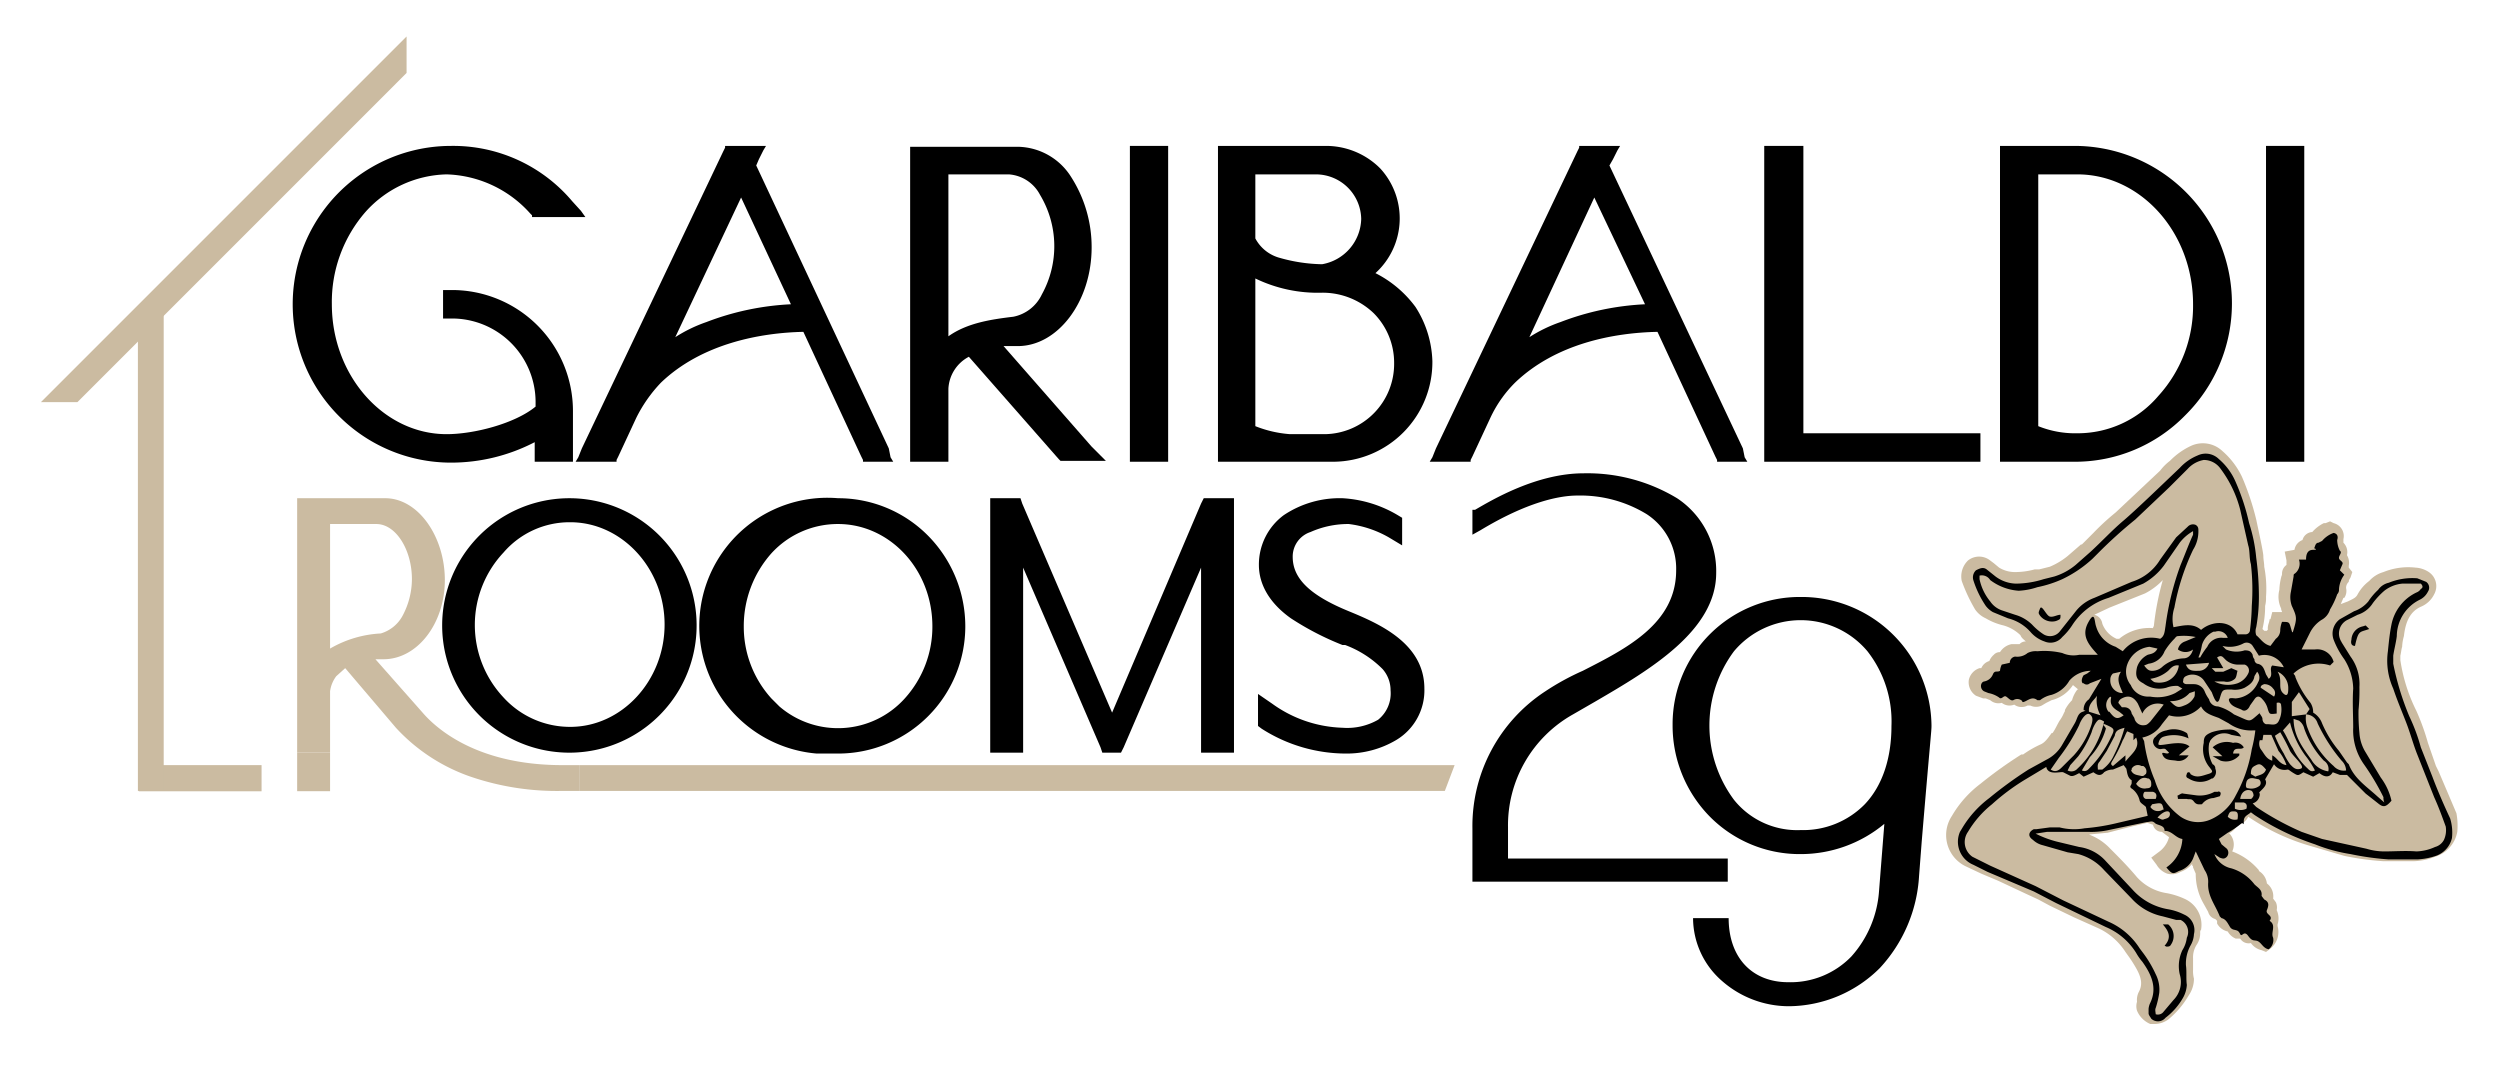 <svg xmlns="http://www.w3.org/2000/svg" id="Livello_1" data-name="Livello 1" viewBox="0 0 281 120"><defs><style>.cls-1{fill:#cbbba1;}</style></defs><path d="M194.2,96.5H169.5V93a14.3,14.3,0,0,1,7.3-12.7l2.6-1.5c6-3.5,13.5-7.9,13.5-14.4a9.8,9.8,0,0,0-4.4-8.4A19.5,19.5,0,0,0,178,53.2c-5.3,0-10.3,3-12.2,4.1h-.3v2.8l.9-.5c5.3-3.2,8.9-3.9,10.9-3.9a14.3,14.3,0,0,1,7.8,2.1,7.3,7.3,0,0,1,3.3,6.3c0,6-5.6,8.8-10.5,11.3a28.2,28.2,0,0,0-4.2,2.3,18.1,18.1,0,0,0-8.2,15.4v6h28.7Z"></path><path d="M50.8,32.6h-1v3.2h1a9.4,9.4,0,0,1,9.4,9.3v.6c-2.3,1.9-6.9,3.1-10,3.1-7.1,0-12.9-6.6-12.9-14.6a15.4,15.4,0,0,1,3.8-10.4,12.6,12.6,0,0,1,9.1-4.2A13.1,13.1,0,0,1,59.6,24l.2.2v.2h6l-.5-.7-1-1.1a17.5,17.5,0,0,0-13.6-6.2,17.8,17.8,0,0,0,0,35.6,20.4,20.4,0,0,0,9.4-2.3v2.2h4.3V46.2A13.6,13.6,0,0,0,50.8,32.6Z"></path><path d="M99.9,50.4,85,18.6l.3-.7.5-1,.3-.5H81.5v.2l-.2.4L65.4,50.4l-.4,1-.3.5h4.6v-.2l.2-.4,2-4.3a16,16,0,0,1,2.8-4c4.6-4.4,11.2-5.6,16-5.7l6.5,14,.2.4v.2h3.4l-.3-.5Zm-11-16.2a30.4,30.4,0,0,0-9.5,2,16.2,16.2,0,0,0-3.5,1.7l7.4-15.7Z"></path><path d="M122.7,50.2l-9.9-11.3h1.6c4.5,0,8.3-5,8.3-11.1a14.6,14.6,0,0,0-2.3-7.9,7.2,7.2,0,0,0-5.9-3.4H102.3V51.9h4.3V43.7a4.3,4.3,0,0,1,2.3-3.6L119,51.6l.2.2h5.1l-.6-.6ZM106.6,19.6h6.8a4.3,4.3,0,0,1,3.5,2.3,11.2,11.2,0,0,1,.2,11.2,4.5,4.5,0,0,1-3.2,2.5c-2.5.3-5.2.7-7.3,2.2Z"></path><polygon points="130.3 16.4 128.1 16.4 127.4 16.4 127 16.4 127 16.8 127 17.4 127 50.9 127 51.5 127 51.9 127.4 51.9 128.1 51.9 130.3 51.9 130.9 51.9 131.3 51.9 131.3 51.5 131.3 50.9 131.3 17.4 131.3 16.8 131.3 16.4 130.9 16.4 130.3 16.4"></polygon><path d="M159.1,34.5a12.7,12.7,0,0,0-4.5-3.8,8.3,8.3,0,0,0,.6-11.7l-.3-.3a8.6,8.6,0,0,0-5.9-2.3H136.9V51.9h13A11.2,11.2,0,0,0,161,40.6a11.9,11.9,0,0,0-1.9-6.1Zm-18-7.7V19.6h6.8a5.1,5.1,0,0,1,5.1,5,5.3,5.3,0,0,1-4.4,5.1,18.4,18.4,0,0,1-4.7-.7A4.4,4.4,0,0,1,141.1,26.8Zm15.6,14a7.9,7.9,0,0,1-7.8,8H145a13,13,0,0,1-3.9-.9V31.3a16.1,16.1,0,0,0,7.5,1.6h0a8.3,8.3,0,0,1,5.8,2.3,7.9,7.9,0,0,1,2.3,5.6Z"></path><path d="M195.9,50.4l-15-31.8.4-.7.5-1,.3-.5h-4.6v.2l-.2.4L161.4,50.4l-.4,1-.3.5h4.6v-.2l.2-.4,2-4.3a13.8,13.8,0,0,1,2.8-4c4.6-4.4,11.1-5.6,16-5.7l6.5,14,.2.4v.2h3.4l-.3-.5Zm-11-16.2a30.4,30.4,0,0,0-9.5,2,16.2,16.2,0,0,0-3.5,1.7l7.3-15.7Z"></path><polygon points="221.5 48.7 202.7 48.7 202.7 17.4 202.7 16.8 202.7 16.4 202.3 16.4 201.6 16.4 199.4 16.4 198.7 16.4 198.3 16.4 198.3 16.8 198.3 17.4 198.3 50.9 198.3 51.5 198.3 51.9 198.7 51.9 199.4 51.9 221.5 51.9 222.2 51.9 222.6 51.9 222.6 51.5 222.6 50.9 222.6 49.8 222.6 49.1 222.6 48.7 222.2 48.7 221.5 48.7"></polygon><path d="M233.1,16.4h-8.3V51.9h8.3a17.3,17.3,0,0,0,12.5-5.2,17.7,17.7,0,0,0-12.5-30.3Zm13.4,17.8a15,15,0,0,1-3.9,10.3,11.9,11.9,0,0,1-9.1,4.2,11.1,11.1,0,0,1-4.4-.8V19.6h4.4C240.6,19.6,246.5,26.1,246.5,34.2Z"></path><polygon points="258.6 16.4 257.9 16.4 255.7 16.4 255.1 16.4 254.7 16.4 254.7 16.8 254.7 17.4 254.7 50.9 254.7 51.5 254.7 51.9 255.1 51.9 255.7 51.9 257.9 51.9 258.6 51.9 259 51.9 259 51.5 259 50.9 259 17.4 259 16.8 259 16.4 258.6 16.4"></polygon><path class="cls-1" d="M276.1,91.4l-2-4.7-.3-.6-.9-2.6a26,26,0,0,0-1.3-3.6,19,19,0,0,1-1.8-5.7v-.5c.1-.4.1-.7.2-1a5,5,0,0,1,.2-1.2c.2-1.8.8-2.8,1.9-3.3a2.9,2.9,0,0,0,1.5-1.4,1.9,1.9,0,0,0-.6-2.5,3,3,0,0,0-1.5-.5,7.4,7.4,0,0,0-3.6.5,3.4,3.4,0,0,0-1.6,1,4.7,4.7,0,0,0-1.3,1.5c-.2.4-.5.5-1.1.8l-.8.3h0l.3-.7h.1a1.4,1.4,0,0,0,.2-1.1.9.9,0,0,1,.3-.7c0-.2.1-.3.2-.5l.2-.6-.4-.5v-.2a1.7,1.7,0,0,0-.2-1.2,1.5,1.5,0,0,0-.4-1.4v-.4a1.5,1.5,0,0,0-1.1-1.8l-.4-.2-.5.2h-.2a4.1,4.1,0,0,0-1.3,1,1.2,1.2,0,0,0-1.1.9,1.4,1.4,0,0,0-.9,1.1l-1.1.2.2,1v.5h0a1.2,1.2,0,0,0-.5,1h0c0,.2-.1.3-.1.4a6.8,6.8,0,0,0-.2,1.4,3.1,3.1,0,0,0,.2,2.1c0,.2.1.3.1.4h-1.1l-.2.8h-.1c0,.3-.2.6-.2,1s0,.1-.1.3h-.3l-.2-.2h0a10.9,10.9,0,0,0,.3-2.6,3.4,3.4,0,0,0,.1-1,13,13,0,0,0-.2-3.4c0-.4-.1-.8-.1-1.2s-.5-2.7-.8-4.1a30,30,0,0,0-1.6-4.8,8.9,8.9,0,0,0-2.2-2.9,3.2,3.2,0,0,0-3.5-.6,8.1,8.1,0,0,0-2.4,1.7,5.7,5.7,0,0,0-1.1,1.1l-5,4.7a27.3,27.3,0,0,0-2.5,2.3L234,61.2h-.1l-1.5,1.3a8.2,8.2,0,0,1-2,1.2l-1.2.3h-.5a8.5,8.5,0,0,1-2.3.3,3.4,3.4,0,0,1-1.7-.5l-.6-.5-.4-.3a2,2,0,0,0-2.5,0,2.5,2.5,0,0,0-.7,2.3,18.7,18.7,0,0,0,1.5,3.2,2.9,2.9,0,0,0,1.2,1,7,7,0,0,0,2,.8,4.5,4.5,0,0,1,1.9,1.1c.1.3.4.5.6.7a.9.9,0,0,0-.7.3h-.9a2,2,0,0,0-1.3.9.9.9,0,0,0-.7.3,1.8,1.8,0,0,0-.5.7,1.4,1.4,0,0,0-.9.8h-.2a1.8,1.8,0,0,0-1.2,1.3,1.8,1.8,0,0,0,.8,1.8l.8.3h.3l.5.2a1.4,1.4,0,0,0,1.3.3,1.4,1.4,0,0,0,1.4.2,1.4,1.4,0,0,0,1.5.1h.3a1.5,1.5,0,0,0,1.3,0l.5-.3.6-.3A4,4,0,0,0,233,77l.6.5h-.1a3.4,3.4,0,0,0-.6,1.2,4.4,4.4,0,0,0-.8,1.1.4.4,0,0,1-.1.3,4.1,4.1,0,0,1-.5.9c-.3.5-.5,1-.8,1.4h-.1c-.5.7-.8,1.1-1.3,1.3a11.8,11.8,0,0,0-1.9,1.1h-.2a48.4,48.4,0,0,0-4.6,3.3,12.2,12.2,0,0,0-3.2,3.6,3.9,3.9,0,0,0,1.6,5.7l1.7.8,1.9.8,3.2,1.5,1.3.6,1.3.7,2.7,1.3,2.9,1.3a7.3,7.3,0,0,1,2.9,2.6l.5.7.2.3c.9,1.4,1.4,2.4.8,3.5a2,2,0,0,0-.2,1.1h0a1.7,1.7,0,0,0,0,1,2.8,2.8,0,0,0,1.5,1.5h.5a2.7,2.7,0,0,0,1.5-.5,10,10,0,0,0,2.3-2.7,3.3,3.3,0,0,0,.6-1.9,3.4,3.4,0,0,1-.1-1v-1.3a2.6,2.6,0,0,1,.4-1.5,2.3,2.3,0,0,0,.4-1.4.4.4,0,0,1,.1-.3,3.2,3.2,0,0,0-1.7-3.4,8.6,8.6,0,0,0-2.1-.7,5.7,5.7,0,0,1-3.4-1.8c-1-1.2-2.1-2.3-3-3.2a6.3,6.3,0,0,0-2.4-1.6l2.1-.2,2.7-.7,1.7-.4h.1l.6.2h0a1,1,0,0,0,1,.8l.4.3.4.3a3,3,0,0,1-1.2,1.7l-.8.6.6.8a2.3,2.3,0,0,0,1.2,1,2,2,0,0,0,1.5-.2,3,3,0,0,0,1.3-.9v.2c.1,0,.1.1.1.2l.3.7a6.7,6.7,0,0,0,.9,3.4l.5.9a1.1,1.1,0,0,0,.8.8l.2.2v.3a1.8,1.8,0,0,0,1.2.9,1.8,1.8,0,0,0,.9.8h.5a1.1,1.1,0,0,0,1.2.5h0a2,2,0,0,0,1.2.8l.5.2.4-.3a2.4,2.4,0,0,0,.9-2.6v-.2a2.2,2.2,0,0,0-.1-1.6,1.4,1.4,0,0,0-.1-.9l-.3-.4a1.8,1.8,0,0,0-.7-1.7,1.9,1.9,0,0,0-.9-1.4c0-.1,0-.1-.1-.2a7.2,7.2,0,0,0-2.9-2,1.8,1.8,0,0,0-.3-2h-.1a2.4,2.4,0,0,0,.9-.8c.2-.1.3-.3.5-.3a1.6,1.6,0,0,0,.8-.8,24.3,24.3,0,0,0,6.7,3.2l4.1,1.2a31.1,31.1,0,0,0,4.4.6h3.4a6.9,6.9,0,0,0,2.4-.5,3.6,3.6,0,0,0,2.5-2.8A7.5,7.5,0,0,0,276.1,91.4Zm-34-21.1c0,.1-.1.2-.1.3a5.3,5.3,0,0,0-3.8,1.2h-.3a3,3,0,0,1-1.6-1.7h0a1.2,1.2,0,0,0-.9-1l1.7-.8,4-1.6a7.5,7.5,0,0,0,2-1.5A30.6,30.6,0,0,0,242.1,70.3Z"></path><g id="T7ldjz"><path d="M253.6,71.4c.5.4.8,1,1.6,1.2l.6-.8a1.2,1.2,0,0,0,.5-1,2.9,2.9,0,0,1,.2-.9c.8,0,.8,0,1,.7s.1.3.2.5c.5-1.6.5-1.7-.1-3a2.9,2.9,0,0,1-.1-1.6l.3-1.7c0-.1,0-.3.1-.3a1.4,1.4,0,0,0,.5-1.6h.8c0-.5.1-1.1.8-1.1s0-.2.1-.2.1-.6.5-.6l.4-.2a3,3,0,0,1,1.3-.9c.5.1.5.5.4.8a2.7,2.7,0,0,0,.3,1.2c.3.2-.1.5-.1.8s.5.4.4.7l-.3.7.5.5a3,3,0,0,0-.6,1.8.8.8,0,0,1-.2.4,8.9,8.9,0,0,1-.8,1.7,2,2,0,0,1-1,1.2,3.7,3.7,0,0,0-1.3,1.5l-.9,1.8h1.5a1.9,1.9,0,0,1,2.1,1.4l-.4.4a4.1,4.1,0,0,0-4.1.9c0,.1.2.2.2.4a10.5,10.5,0,0,0,1.7,2.9,2,2,0,0,1,.3,1.1,2.3,2.3,0,0,1,1,1.2,12.3,12.3,0,0,0,1.9,3.1l.9,1.3.2.2c.6,1.6,2,2.5,3.2,3.6l.8.7a1.3,1.3,0,0,1-.1-.6,27.7,27.7,0,0,0-2.2-3.7,6.6,6.6,0,0,1-1.2-4.1c0-1.4-.1-2.9,0-4.4a6.4,6.4,0,0,0-1-3.3,9.4,9.4,0,0,1-1.2-2.2,2,2,0,0,1,.7-2.3l1.6-.9a3.6,3.6,0,0,0,1.6-1.1,6.9,6.9,0,0,1,1.1-1.3,2,2,0,0,1,1.2-.8,7,7,0,0,1,3.2-.5l1,.4a.8.8,0,0,1,.2,1.1,2,2,0,0,1-.9.9,4.6,4.6,0,0,0-2.6,4.1c-.1.8-.3,1.5-.4,2.2v.9a30.9,30.9,0,0,0,1.8,5.9,20.9,20.9,0,0,1,1.3,3.5l1.3,3.3c.6,1.6,1.3,3.2,2,4.7a5.5,5.5,0,0,1,.2,2.2,2.8,2.8,0,0,1-1.8,2,7.8,7.8,0,0,1-2.1.4h-3.2a31.8,31.8,0,0,1-4.3-.6,18.2,18.2,0,0,1-4-1.1,28.5,28.5,0,0,1-6.8-3.3l-.4-.3c-.3.3-.8.4-.8,1s-.1.2-.2.2a10.2,10.2,0,0,1-1.6,1.1l-1,.7.3.6.6.5a.7.7,0,0,1,0,.9c-.3.3-.5.2-.8.1l-.6-.4a2.6,2.6,0,0,0,1.9,1.6,5.1,5.1,0,0,1,2.6,1.8c.4.4.9.6.8,1.3l.3.4c.6.3.5.7.3,1.2s.8.6.3,1.2h0c.8.5.1,1.3.4,1.9a1.3,1.3,0,0,1-.5,1.3c-.6-.1-.8-.7-1.2-.9s-.6.1-1.1-.6-.7.2-.9-.2-.3-.4-.7-.5a.7.7,0,0,1-.5-.4c-.2-.3-.4-.8-.9-.9l-.2-.2c-.5-1.3-1.4-2.3-1.3-3.8a2.3,2.3,0,0,0-.4-1.4l-1-2.1-.3.8a2.5,2.5,0,0,1-1.6,1.4c-.7.4-.8.3-1.4-.4a4.1,4.1,0,0,0,1.8-3.2c-.7-.1-1.1-.8-1.8-.9h-.2c0-.7-.8-.6-1.1-.9s-.6-.1-.9-.1l-4.3.9a9,9,0,0,1-2.3.2h-4.6l-1.3.2a11.7,11.7,0,0,0,2.4.9l2.5.6a4.9,4.9,0,0,1,3,1.6l3,3.2a6.9,6.9,0,0,0,4,2.2,6.4,6.4,0,0,1,1.8.6,1.9,1.9,0,0,1,1.1,2.2,2.8,2.8,0,0,1-.4,1.3,4.2,4.2,0,0,0-.5,2.2c.1.7,0,1.5.1,2.2a3.3,3.3,0,0,1-.4,1.4,7.4,7.4,0,0,1-2,2.3,1.1,1.1,0,0,1-1.6.1c-.1-.2-.3-.4-.3-.6v-.5a1.9,1.9,0,0,1,.2-.7c.8-1.7.1-3.2-.9-4.6a6.1,6.1,0,0,1-.7-1,7.4,7.4,0,0,0-3.4-2.9l-5.6-2.7-2.5-1.3L223.4,98l-1.6-.8a2.8,2.8,0,0,1-1.5-3.7l.3-.5a11.8,11.8,0,0,1,3-3.3,44.8,44.8,0,0,1,4.4-3.2l2-1.1a4.2,4.2,0,0,0,1.8-1.7l1.4-2.4c.3-.5.3-1.1.9-1.3s.1-.1.1-.2a1.4,1.4,0,0,1,.6-1.2l1.4-2.3-1.3.5a.5.5,0,0,1-.7,0h-.1c-.2-.2-.1-.6.1-.9l.4-.2.4-.3a3.2,3.2,0,0,0-2.4,1.1,3.5,3.5,0,0,1-2,1.6,3.1,3.1,0,0,0-1.3.6H229c-.5-.4-.9-.1-1.3.1s-.4.1-.4,0a.8.8,0,0,0-1-.1c-.3.1-.5-.2-.8-.4s-.5.4-.8.1a3.1,3.1,0,0,0-1.2-.5l-.5-.2c-.5-.3-.4-1,0-1.1a1.3,1.3,0,0,0,1-.8c.2-.5.5-.2.8-.4a1.9,1.9,0,0,1,.2-.7l.9-.2a.7.7,0,0,1,.6-.7,1.8,1.8,0,0,0,1.4-.4,2,2,0,0,1,1.1-.2,8.8,8.8,0,0,1,2.8.2,3.1,3.1,0,0,0,1.9.2h2.1c-1-1.1-1.9-2.1-1.1-3.6s.7-.1.9.4a3.4,3.4,0,0,0,2.2,2.3l.8.5a4.1,4.1,0,0,1,4.2-1.4c.5-.3.5-.8.6-1.4a31.7,31.7,0,0,1,1.7-6.9c.5-1.2.9-2.3,1.4-3.4v-.4A5,5,0,0,0,245,61l-1.8,2.6a7.4,7.4,0,0,1-2.3,2L237,67.2a7.4,7.4,0,0,0-4.1,3.1,6.9,6.9,0,0,1-1.1,1.3,1.7,1.7,0,0,1-2,.5,3.6,3.6,0,0,1-1.6-1.1,5,5,0,0,0-2.5-1.5l-1.7-.7a2.7,2.7,0,0,1-.8-.7,11.1,11.1,0,0,1-1.4-2.9,1.1,1.1,0,0,1,.3-1.1c.4-.2.8-.4,1.2-.1l1,.8a4,4,0,0,0,2.3.8,10.6,10.6,0,0,0,3.1-.5l1.2-.3a7,7,0,0,0,2.4-1.3L235,62c1.3-1.2,2.4-2.4,3.7-3.5s4.2-3.9,6.3-5.9a5.6,5.6,0,0,1,2-1.4,2.1,2.1,0,0,1,2.4.4,7,7,0,0,1,1.9,2.6,24.7,24.7,0,0,1,1.5,4.6,18,18,0,0,1,.8,3.9,32.5,32.5,0,0,1,.3,4.4,19.5,19.5,0,0,1-.3,3.4A1.4,1.4,0,0,0,253.6,71.4Zm.7,11.8H254a1.2,1.2,0,0,0,.1,1c.4.5.6,1.1,1.3,1.3v-.6c.6.3.8,1,1.6,1.1a5.1,5.1,0,0,0-.9-1.6l-.8-1.8h-.9Zm-15.4,1.7v.7c.7-.9,1.7-1.5,1.2-2.7l-.3.3v-.7l-.7-.3c-.2.3-.3.7-.5,1a15.1,15.1,0,0,1-1.1,2.2c-.1.2-.4.5,0,.7Zm20.3-4.6.4-.6-1.2-1.9-.8,1.1v1.6l1.6-.2a3,3,0,0,0,.2,1.6,10.3,10.3,0,0,0,2.9,4.2,1.5,1.5,0,0,0,1.4.5,1.6,1.6,0,0,0-.5-1.1,18.8,18.8,0,0,1-2.7-4.2A1.4,1.4,0,0,0,259.2,80.3Zm-6,10,.4.4a31.5,31.5,0,0,0,5.1,2.8l2.3.8,5,1.1a6.9,6.9,0,0,0,2,.3c1.2,0,2.4-.1,3.6,0a5.4,5.4,0,0,0,2.1-.5,1.6,1.6,0,0,0,1-.8,2.6,2.6,0,0,0,.2-1.5c-.4-1.1-.8-2.2-1.3-3.3l-1.9-4.8c-.4-1-.7-2.1-1.1-3.2s-1.1-2.7-1.6-4.2a7.6,7.6,0,0,1-.6-4.2c.1-1,.2-2,.4-3a5.1,5.1,0,0,1,2.8-3.6,1,1,0,0,0,.5-.4c.2-.1.3-.3,0-.6H270a3.9,3.9,0,0,0-2,.8,8.6,8.6,0,0,0-1.3,1.4,3.1,3.1,0,0,1-1.7,1.3l-1.2.6a1.7,1.7,0,0,0-.7,2.3c0,.1.1.1.1.2l1,1.6a5.2,5.2,0,0,1,1,3.4,22.6,22.6,0,0,1-.1,2.6,22.6,22.6,0,0,0,.1,2.6,4.7,4.7,0,0,0,.6,2l1.8,3a6.8,6.8,0,0,1,1.2,2.6c-.6.7-.9.8-1.5.3l-1.4-1.1-2.1-2.1H263l-.8-.3c-.4.7-1,.5-1.5.1l-.7.4-1.1-.5c-.6.4-.6.4-1.1.1s-.5-.4-.7-.4a1.4,1.4,0,0,1-1.5-.6l-1,1.7c.3.5-.1.9-.4,1.2s-.3.3-.2.4a1.1,1.1,0,0,1-.8,1.1ZM222.5,64.7v.4a5.8,5.8,0,0,0,1.2,2.5,2.6,2.6,0,0,0,1.3,1l1.5.5a4.5,4.5,0,0,1,1.9,1.1,6.9,6.9,0,0,0,1.3,1.1,1.4,1.4,0,0,0,1.8-.3l1.9-2.4a4.8,4.8,0,0,1,2-1.4l4.2-1.8a5.7,5.7,0,0,0,3.2-2.5l1.8-2.5,1.3-1.2a.8.8,0,0,1,.9-.2c.3.2.3.4.3.7a3.9,3.9,0,0,1-.6,2.1,26,26,0,0,0-2.1,6.5,4.1,4.1,0,0,0-.1,2.2c1.1-.2,2.2-.5,3.1.3,1.3-1.1,3.4-1.1,4.1.5h.9a.5.5,0,0,0,.5-.5,24.5,24.5,0,0,0,.2-2.7,24.6,24.6,0,0,0-.1-4.7c-.2-.7-.1-1.5-.3-2.1l-.9-4a13,13,0,0,0-2.2-4.6,2.3,2.3,0,0,0-1.9-1,3.2,3.2,0,0,0-1.8,1l-2.1,2.1L240,58.4a51.4,51.4,0,0,0-4.2,3.8l-.6.6a13.6,13.6,0,0,1-3.4,2.3,13.1,13.1,0,0,1-2.8.9,7.8,7.8,0,0,1-2.1.4,6,6,0,0,1-3.2-1.2A1.1,1.1,0,0,0,222.5,64.7ZM238.7,86l-1.2.5a1.7,1.7,0,0,0-1,.3c-.4.5-.8.3-1.2,0l-1.1.5-.5-.4c-.4.2-.7.4-1,.3l-.8-.4c-.3-.1-1.7.4-1.9-.6l-2.5,1.5a24.2,24.2,0,0,0-3.6,2.7,11.4,11.4,0,0,0-2.7,3.1,2,2,0,0,0,.5,2.8l.4.2,1.6.8,5.1,2.3,3.1,1.6,5.1,2.4a7.9,7.9,0,0,1,3.5,3l.3.4a12.8,12.8,0,0,1,1.5,2.5,3.8,3.8,0,0,1,.4,2.1,10.5,10.5,0,0,1-.4,1.7c-.1.2,0,.5,0,.7a.8.8,0,0,0,.9-.3l1.1-1.3a2.9,2.9,0,0,0,.7-2.9,4.2,4.2,0,0,1,.3-2.7,3.4,3.4,0,0,0,.5-1.4,1.5,1.5,0,0,0-.7-2h-.5l-1.5-.4a6.5,6.5,0,0,1-3.5-2l-3.1-3.2a5.9,5.9,0,0,0-2.9-1.8l-1.2-.2-2.8-.8a2.4,2.4,0,0,1-1.1-.6c-.6-.4-.5-.9.1-1.2h.3l1.5-.2h1.1a6.6,6.6,0,0,0,2.8.1,23.8,23.8,0,0,0,3.7-.6l3.4-.8-.2-1c-.3-.3-.6-.4-.7-.7a2.3,2.3,0,0,0-.8-1.3c-.5-.3-.1-.4-.1-.7v-.3c-.5-.3-.5-.9-.6-1.3Zm2.1-3.1.2.4a16.9,16.9,0,0,0,1.2,4.4,8,8,0,0,0,2.9,4.1,3.5,3.5,0,0,0,3.4.3,5.7,5.7,0,0,0,2.8-2.7,16.1,16.1,0,0,0,1.8-5.2,15.5,15.5,0,0,0,.4-2.1h-.3a4.3,4.3,0,0,1-2.7-.8l-1.1-.6c-.8-.3-1.6-.5-2-1.3a3.5,3.5,0,0,1-3.6,1l-.8,1A3.4,3.4,0,0,1,240.8,82.9ZM254,80.2c.1.2.3.4.3.6s.1.5.4.6h.2c.4,0,.9.2,1.2-.3a2.9,2.9,0,0,0,.3-1.8c0-.2-.1-.4-.5-.3v1.2c-.8.1-.8.1-1-.5a2.4,2.4,0,0,0-.6-1.1q-.5-.6-.9,0l-.5.7c-.2.5-.6.7-.9.5s-1.1-.3-1.4-.9.4-.4.7-.4a3,3,0,0,0,2.5-1.8,1,1,0,0,0-.1-1.2l-.3.5c-.1.7-.6,1-1.1,1.3a2.6,2.6,0,0,1-1.5.2c-1,0-1,0-1.3,1s-.7-.2-.9-.7l-.8-1.2a1.6,1.6,0,0,0-2.1-.6.5.5,0,0,0-.3.5c-.1.2.1.4.4.4h.8a1.3,1.3,0,0,1,1.2.8,4.1,4.1,0,0,0,.5.9,1,1,0,0,0,1,.8,5.1,5.1,0,0,1,1.8.9l.9.4c.9.4.9.4,1.7-.3S253.8,80.3,254,80.2Zm-11.5-7.3-.9-.2a3,3,0,0,0-2.5,2,2.4,2.4,0,0,0,.4,2.3,2.1,2.1,0,0,0,1.9,1.3h.3a4.5,4.5,0,0,0,2.8-.4l.8-.5-.5-.3a3,3,0,0,0-1.3.2,3,3,0,0,1-2.6-.5c-.8-.4-.9-.9-.7-1.8a2.4,2.4,0,0,1,1.2-1.4C241.7,73.5,242.2,73.5,242.5,72.9Zm-12,13.6c.6.4,1,0,1.3-.3l1.3-1.3a9.4,9.4,0,0,0,2-3.5c.1-.4.2-.8-.2-1.1s-1,.6-1.2,1.2a20.6,20.6,0,0,1-2.3,3.7ZM241,74.8c.3.4.5.6.9.6a1.7,1.7,0,0,0,1.2-.5,3.9,3.9,0,0,1,2.3-.9c.5,0,.9-.3,1.1-1a1.4,1.4,0,0,1-1.7,0,1.2,1.2,0,0,1,.8-.9l1.2-.5a6.7,6.7,0,0,0-2-.1c-.2,0-.3.2-.4.3a7.6,7.6,0,0,0-1.1,1.4,2.2,2.2,0,0,1-1.8,1.4Zm2.2,4.4a1.9,1.9,0,0,0-2.4,1l-.5-1.1q-.7-1.2-1.8-.6a.7.7,0,0,0-.4.5l.4.5h.3a.8.8,0,0,1,.8.7l.3.5a1,1,0,0,0,1.2.8c.2,0,.4-.2.6-.4ZM255,76.3c.6-.4,0-1.1.4-1.5l1.3.2a2.4,2.4,0,0,0-2.8-1.3l-.7-1.1a.8.8,0,0,0-1-.3,3.3,3.3,0,0,1-2.4.3l.4.4a3,3,0,0,0,2.1.1c.5,0,.7.1.9.5a.8.8,0,0,0,.2.5.5.5,0,0,0,.3.5c.7.1.8.7,1,1.2Zm6.7,10.4a1.1,1.1,0,0,0-.5-1.2,10.3,10.3,0,0,1-2.2-3.6,1.5,1.5,0,0,0-.6-.9l-.6-.2c0,1.9,1,3.2,2,4.6A2.6,2.6,0,0,0,261.7,86.7Zm-29.3-.1a.9.9,0,0,0,1.1-.2,10.1,10.1,0,0,0,3-5.3c-.5-.3-.6-.3-.9.1a3.7,3.7,0,0,0-.5,1.1,11.7,11.7,0,0,1-1.5,2.7l-.9,1Zm16.2-11.5.4.4h.9l.9-.4.7.3c-.1.3-.1.7-.3.9a1.3,1.3,0,0,1-1.2.3h-1.1a3.3,3.3,0,0,0,2.6.2,2.2,2.2,0,0,0,1.2-1.1.7.7,0,0,0-.4-1h-.6a2.1,2.1,0,0,1-1.5-.5l-.3-.3c-.2-.2-.4-.2-.7,0l.7,1.2Zm11.6,11.5a9.9,9.9,0,0,0-1.1-1.7,10.4,10.4,0,0,1-1.7-3.7l-.8.9c.4.6.7,1.4,1.1,2a7.6,7.6,0,0,0,1.7,2.3C259.6,86.6,259.8,86.8,260.2,86.6Zm-26.2,0c.5.2.7-.1.9-.3a12.1,12.1,0,0,0,2.4-3.5c.4-.8.4-.9-.5-1.3s-.1.2-.1.4a7.8,7.8,0,0,1-1.8,3.2Zm4.8-4.8c-.7.2-1,.3-1.1.9l-.9,1.7-.8,1.2c-.3.3-.2.6-.2.9h.5a4,4,0,0,0,1.3-1.6,16.6,16.6,0,0,0,1.2-3.1Zm16.9.9a12.4,12.4,0,0,0,1,2,7.5,7.5,0,0,0,.7,1.2c.3.3.6.7,1.2.5s-.8-1.3-1.2-2a21.2,21.2,0,0,0-1.1-2.1Zm-14-6.4c.2.2.4.4.6.4a2.5,2.5,0,0,0,1.2-.1,2.2,2.2,0,0,0,1.4-1.8c-.6-.1-.9.3-1.2.6a4,4,0,0,1-2,.9Zm5.4-2.4h.2a8.3,8.3,0,0,1,.8-1.2,1.7,1.7,0,0,1,1.8-1h.5A1.1,1.1,0,0,0,249,71h-.2a2.4,2.4,0,0,0-1.3,1.5A6.5,6.5,0,0,1,247.1,73.9Zm-3.2,4.9c.7.7.9.8,1.6.5a2,2,0,0,0,1.1-.9c.1-.1.1-.4.1-.7l-.6.2a2.7,2.7,0,0,1-2.2.9Zm-5.3-.9c-.3-.8-.8-1.5-.2-2.4l-.9.2a.9.9,0,0,0-.3.7,1.4,1.4,0,0,0,1.3,1.5Zm-1.4.4A1.2,1.2,0,0,0,237,80h.1c.6.8.9.9,1.6.4l-.5-.4c-.7-.4-1.1-.8-.9-1.6Zm2.3,8.2c.2.6.7.6,1.1.7s.4-.1.6-.2a.7.7,0,0,0-.3-.9h-.2a.8.8,0,0,0-1.1.3v.2Zm15.2,0c-.5-.6-.7-.7-1.1-.5s-.6.3-.6,1l.5.3c.4-.2,1-.2,1.2-.8Zm1.3-11c.6.9,0,1.8.6,2.4s.6-.2.6-.5A2,2,0,0,0,256,75.5Zm-7.7-1-2.6.2c.3.8.9.7,1.5.7A1.2,1.2,0,0,0,248.3,74.5Zm-8.2,13.6a1.1,1.1,0,0,0,1.2.5c.3,0,.5-.1.5-.4s0-.5-.3-.7h-.1C240.9,87.3,240.5,87.5,240.1,88.1Zm13.3-.6c-.4-.1-.8,0-.9.4s-.1.7.2.7a1.5,1.5,0,0,0,1.3-.3.5.5,0,0,0-.1-.7ZM234.8,80l1.3.4a3.4,3.4,0,0,1-.4-2.2C235.4,78.7,234.7,79.1,234.8,80Zm7.5,9.8c.2-.5,0-.7-.3-.8h-.9c-.1,0-.2.2-.2.4a.4.4,0,0,0,.3.4Zm9.5,0H253c.1,0,.3-.3.3-.4a.8.8,0,0,0-.2-.5C252.5,88.6,251.9,89,251.8,89.8Zm3.8-11.5a.7.7,0,0,0-.1-.9,1.2,1.2,0,0,0-1-.5c-.3.1-.4.2-.4.4ZM241.7,90.7a1,1,0,0,0,1.4.3h.1c-.2-.8-.2-.8-1.3-.6Zm10.8.2c.1-.4,0-.6-.3-.7h-1v.7A1.5,1.5,0,0,0,252.5,90.9Zm-1,1.2c.1-.7,0-.9-.4-.9s-.5,0-.7.6A1.1,1.1,0,0,0,251.5,92.1Zm-9-.2c.3.1.5.3.7.2s.7-.1.7-.6S243.2,91.1,242.5,91.9Z"></path><path d="M265.9,70.3l.4.4c-1.1.4-1.2.1-1.6,1.9-.4,0-.5-.3-.4-.7a1.6,1.6,0,0,1,1.3-1.5Z"></path><path d="M231.6,69.1c0,.5,0,.5-.5.7a1.7,1.7,0,0,1-1.8-.6c-.2-.3-.2-.3,0-.8s.7.8,1.1.9S231.2,69.1,231.6,69.1Z"></path><path d="M243.3,106.3c.8-.9.5-1.6-.2-2.4h.6a1.7,1.7,0,0,1,.3,2.3c-.1.2-.3.2-.5.2Z"></path><path d="M246,84.9a1.3,1.3,0,0,1-1.4.6c-.6-.1-1.2,0-1.5-.6s.5,0,.7-.3l-.4-.4c-.2-.1-.4,0-.6,0a.9.9,0,0,1-.8-.8.7.7,0,0,1,.3-.6,1.9,1.9,0,0,1,1.2-.7,2.7,2.7,0,0,1,2.3.3c.1.1.1.3.2.6a3.9,3.9,0,0,0-2.8-.2c-.3.1-.5.3-.6.8s2.5-.6,3.5.3l-1.2,1Z"></path><path d="M251.9,82.8l-1.1-.2a1.9,1.9,0,0,0-2.4.7c0,.1-.1.2-.1.3a3.6,3.6,0,0,0,.4,2.3.5.5,0,0,1,.3.5.9.9,0,0,1-.3,1.1h-.1a2.4,2.4,0,0,1-2.6,0h0c-.3-.1-.3-.3-.2-.5a.2.2,0,1,1,.4,0c.7.5,1.3.2,2,0s.4-.4.2-.7a3.2,3.2,0,0,1-.7-2.8c0-.7.2-.9.9-1.2a6.3,6.3,0,0,1,1.9-.3A1.4,1.4,0,0,1,251.9,82.8Z"></path><path d="M252.2,84c-.3.4-1.1-.2-1.2.7h.7v.2a2,2,0,0,1-2.1.6l-.9-.5h1.1l-1.1-1a2.4,2.4,0,0,1,2.3-.5A1.1,1.1,0,0,1,252.2,84Z"></path><path d="M247.5,90.4c-.3,0-.6.1-.9-.3s-.5-.2-.8-.3h-1c0-.2-.1-.4,0-.4s.4-.3.6-.2l1.5.2a3.4,3.4,0,0,0,2-.4h.4c.1-.1.2,0,.3.1h0a.6.6,0,0,1-.1.4l-.7.2A1.7,1.7,0,0,0,247.5,90.4Z"></path></g><path d="M64.1,84.6a14.3,14.3,0,1,0-.2,0ZM56.6,62.1a9.8,9.8,0,0,1,7.5-3.4c5.8,0,10.6,5.2,10.6,11.5S69.9,81.7,64.1,81.7a10.1,10.1,0,0,1-7.5-3.3A11.9,11.9,0,0,1,56.6,62.1Z"></path><path class="cls-1" d="M63.2,86c-9.1,0-13.8-3.7-15.7-5.9l-5.3-6h.9c3.8,0,6.9-4,6.9-8.9S47,56,43.3,56H33.4V84.6h3.7V77.7a3.6,3.6,0,0,1,.7-1.7l1-.9,5.7,6.7h0a20.5,20.5,0,0,0,8.4,5.5,30,30,0,0,0,10.3,1.6h1.9V86ZM37.1,72.9v-14h5.2c2.2,0,4,2.9,4,6.2a8.8,8.8,0,0,1-1.1,4.2,4.1,4.1,0,0,1-2.4,1.9A12.6,12.6,0,0,0,37.1,72.9Z"></path><path d="M94.2,84.7a14.3,14.3,0,0,0,14.3-14.3h0a14.5,14.5,0,0,0-4.2-10.2A14.2,14.2,0,0,0,94.2,56a14.4,14.4,0,0,0-2.4,28.7ZM86.7,62.2a10.1,10.1,0,0,1,7.5-3.3c5.8,0,10.6,5.1,10.6,11.5a12,12,0,0,1-3.1,8.1,10.1,10.1,0,0,1-14.1.9l-.9-.9a12,12,0,0,1-3.1-8.1A12.3,12.3,0,0,1,86.7,62.2Z"></path><polygon points="114 84.6 115 84.6 115 83.6 115 63.8 123.7 84 123.9 84.6 124.6 84.6 125.4 84.6 126 84.6 126.3 84 135 63.8 135 83.6 135 84.6 135.9 84.6 137.7 84.6 138.7 84.6 138.7 83.6 138.7 57 138.7 56 137.7 56 135.9 56 135.3 56 135 56.6 125 80.1 114.9 56.6 114.7 56 114 56 112.3 56 111.3 56 111.3 57 111.3 83.6 111.3 84.6 112.3 84.6 114 84.6"></polygon><path d="M151.3,84.7a10.9,10.9,0,0,0,5.6-1.5,6.5,6.5,0,0,0,3.2-5.8c0-5.1-5.1-7.3-8.5-8.7h0c-4.4-1.8-6.3-3.7-6.3-6.1a2.9,2.9,0,0,1,2-2.8,10.4,10.4,0,0,1,4.3-.9,12,12,0,0,1,4.5,1.5l1.5.9V58.2l-.5-.3a13.6,13.6,0,0,0-6.2-1.9,11.3,11.3,0,0,0-6.6,1.9,6.9,6.9,0,0,0-2.8,5.6c0,2.2,1.2,4.3,3.6,6a31.9,31.9,0,0,0,5.8,3h.3a11.7,11.7,0,0,1,4.2,2.7,3.6,3.6,0,0,1,.9,2.4,3.8,3.8,0,0,1-1.4,3.3,7,7,0,0,1-4,.9,14.2,14.2,0,0,1-7.9-2.7L141.4,78v3.6l.4.3A17.6,17.6,0,0,0,151.3,84.7Z"></path><polygon class="cls-1" points="65.1 86 65.1 88.9 162.4 88.9 163.5 86 65.1 86"></polygon><rect class="cls-1" x="15.6" y="86" width="13.8" height="2.94"></rect><rect class="cls-1" x="15.5" y="34.9" width="2.9" height="54"></rect><polygon class="cls-1" points="4.6 45.2 8.7 45.2 45.7 8.2 45.7 4.1 4.6 45.2"></polygon><rect class="cls-1" x="33.4" y="84.6" width="3.7" height="4.33"></rect><path d="M202.4,67.1A14.3,14.3,0,0,0,188,81.3v.3a14.6,14.6,0,0,0,4.1,10.1A14.2,14.2,0,0,0,202.4,96a14.7,14.7,0,0,0,9.4-3.4l-.6,7.6a12.3,12.3,0,0,1-3.1,7.3,9.5,9.5,0,0,1-7.1,2.9c-4.1,0-6.7-2.8-6.7-7.2h-4a9.4,9.4,0,0,0,3.3,7.1,11.4,11.4,0,0,0,7.4,2.8h.1a14.6,14.6,0,0,0,10.2-4.3,16.6,16.6,0,0,0,4.4-10.3l.3-3.9c1-11.9,1.1-12.4,1.1-13a14.6,14.6,0,0,0-14.7-14.5Zm7.2,23.3a9.7,9.7,0,0,1-7.2,2.9,9.1,9.1,0,0,1-7.5-3.4,14,14,0,0,1,0-16.7,9.8,9.8,0,0,1,15,0,12.8,12.8,0,0,1,2.7,8.4c0,3.6-1,6.7-3,8.8Z"></path></svg>